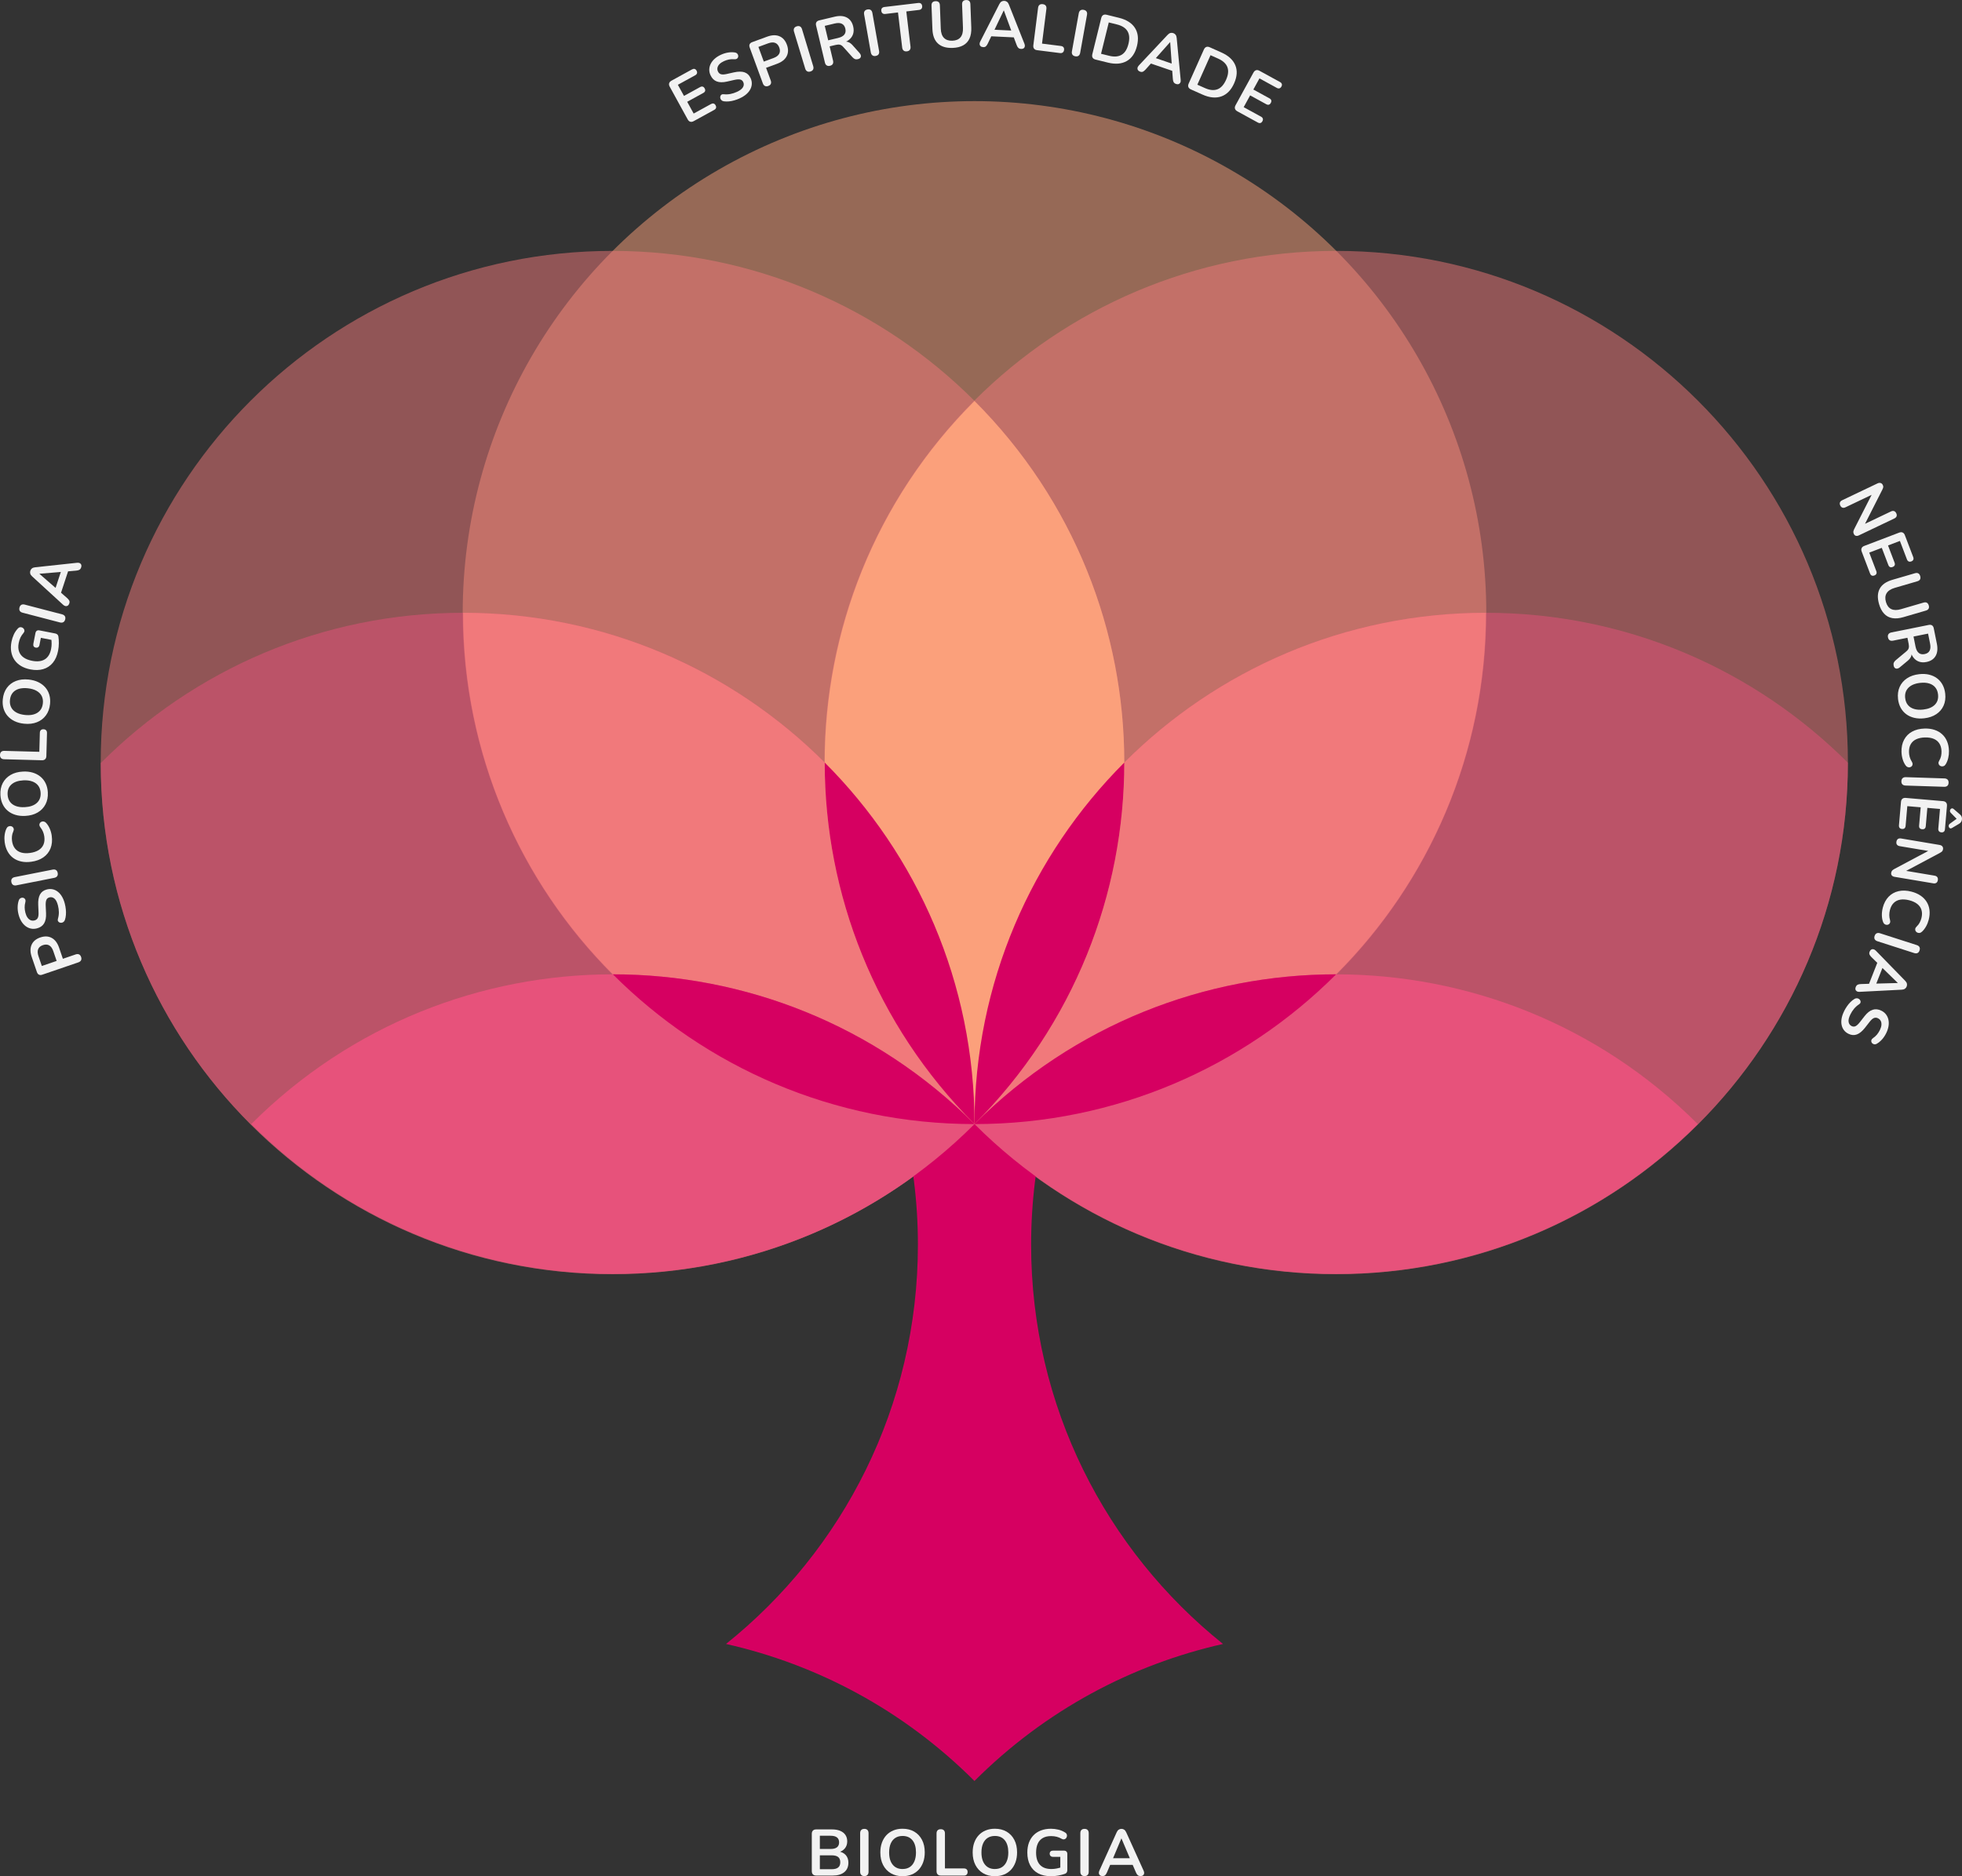 <?xml version="1.0" encoding="UTF-8"?>
<svg id="Layer_2" data-name="Layer 2" xmlns="http://www.w3.org/2000/svg" viewBox="0 0 1921.09 1837.54">
  <rect x="0" y="0" width="1921.09" height="1837.54" fill="#333333" stroke="none"/>
  <defs>
    <style>
      .cls-1 {
        fill: #d60061;
      }

      .cls-2, .cls-3 {
        fill: #fba07b;
      }

      .cls-2, .cls-4, .cls-5 {
        opacity: .5;
      }

      .cls-4, .cls-6 {
        fill: #f1797b;
      }

      .cls-7 {
        fill: #f2f2f2;
      }

      .cls-8, .cls-5 {
        fill: #e7527b;
      }
    </style>
  </defs>
  <g id="Elementos">
    <g>
      <g>
        <circle class="cls-2" cx="954.18" cy="600.15" r="501.11"/>
        <path class="cls-4" d="M1100.84,746.68v.14c0,138.15-55.91,263.25-146.32,353.89-.18.18-.36.35-.53.53-.06.06-.12.12-.18.18-90.65,90.52-215.83,146.51-354.08,146.51-276.56,0-500.81-224.04-501.12-500.54v-.56c0-276.75,224.36-501.1,501.12-501.1,138.34,0,263.58,56.06,354.26,146.69,90.69,90.67,146.8,215.91,146.84,354.27Z"/>
        <path class="cls-4" d="M1809.37,746.82v.2c-.12,276.66-224.43,500.9-501.12,500.9-138.07,0-263.11-55.84-353.73-146.17-.18-.17-.35-.33-.53-.51-.05-.06-.12-.13-.18-.18-90.61-90.67-146.66-215.91-146.66-354.23v-.49c.13-138.22,56.23-263.34,146.84-353.93,90.68-90.63,215.92-146.69,354.26-146.69,276.75,0,501.12,224.35,501.12,501.1Z"/>
        <path class="cls-5" d="M954.52,1100.71v1.04c0,6.12-.12,12.21-.35,18.28-.24-6.17-.36-12.38-.36-18.61-90.65,90.52-215.83,146.51-354.08,146.51-276.56,0-500.81-224.04-501.12-500.54,90.73-90.95,216.19-147.23,354.8-147.23s263.11,55.84,353.73,146.17c86.91,86.61,142.19,204.94,147.02,336.16.22,6.04.33,12.11.35,18.21Z"/>
        <path class="cls-5" d="M1809.37,747.02c-.12,276.66-224.43,500.9-501.12,500.9-138.07,0-263.11-55.84-353.73-146.17,0,6.12-.12,12.21-.35,18.28-.24-6.17-.36-12.38-.36-18.61v-.36c0-6.22.12-12.4.36-18.56,4.81-131.04,59.95-249.23,146.66-335.82,90.65-90.54,215.84-146.52,354.09-146.52s263.75,56.13,354.44,146.87Z"/>
        <g>
          <path class="cls-1" d="M1197.52,1610.07c-89.21,20.07-173.9,64.73-243.38,134.21-69.47-69.47-154.17-114.13-243.26-134.21,114.58-91.8,187.89-232.77,187.89-391,0-42.52-5.3-83.68-15.34-123.15,23.12,3.27,46.69,4.96,70.71,4.96s47.7-1.69,70.82-4.96c-10.04,39.47-15.34,80.64-15.34,123.15,0,158.11,73.31,299.2,187.89,391Z"/>
          <g>
            <g>
              <path class="cls-6" d="M954.18,1100.91c276.56,0,500.75-224.19,500.75-500.75-276.56,0-500.75,224.2-500.75,500.75Z"/>
              <path class="cls-6" d="M954.18,1100.91c0-276.56-224.2-500.75-500.75-500.75,0,276.56,224.2,500.75,500.75,500.75Z"/>
            </g>
            <g>
              <path class="cls-8" d="M954.18,1100.91c195.56,195.56,512.62,195.56,708.17,0-195.56-195.56-512.62-195.56-708.17,0Z"/>
              <path class="cls-8" d="M954.18,1100.91c-195.56-195.56-512.62-195.56-708.17,0,195.56,195.56,512.62,195.56,708.17,0Z"/>
            </g>
            <path class="cls-3" d="M954.18,1100.91c195.56-195.56,195.56-512.62,0-708.17-195.56,195.56-195.56,512.62,0,708.17Z"/>
          </g>
          <g>
            <path class="cls-1" d="M954.18,1100.91c97.78-97.78,146.67-225.93,146.67-354.09-90.62,90.62-146.67,215.81-146.67,354.09Z"/>
            <path class="cls-1" d="M954.18,1100.91c0-138.28-56.05-263.47-146.67-354.09,0,128.15,48.89,256.31,146.67,354.09Z"/>
            <path class="cls-1" d="M954.18,1100.91c138.28,0,263.47-56.05,354.09-146.67-128.16,0-256.31,48.89-354.09,146.67Z"/>
            <path class="cls-1" d="M954.18,1100.91c-97.78-97.78-225.93-146.67-354.09-146.67,90.62,90.62,215.81,146.67,354.09,146.67Z"/>
          </g>
        </g>
      </g>
      <g>
        <g>
          <path class="cls-7" d="M679.25,118.64c-1.24.68-2.36.87-3.38.57-1.02-.3-1.86-1.06-2.54-2.3l-17.56-31.99c-.68-1.24-.87-2.36-.57-3.38.3-1.01,1.06-1.86,2.3-2.54l20.07-11.02c.94-.51,1.79-.67,2.57-.46.77.21,1.41.76,1.9,1.66.51.94.66,1.8.43,2.58s-.81,1.43-1.75,1.95l-16.98,9.32,5.99,10.91,15.74-8.64c.97-.53,1.84-.69,2.59-.47.75.22,1.39.8,1.9,1.74.51.94.66,1.78.44,2.54-.22.75-.82,1.4-1.79,1.93l-15.74,8.64,6.33,11.52,16.98-9.32c.94-.51,1.79-.67,2.57-.46.77.21,1.42.78,1.93,1.72.51.94.65,1.79.41,2.55-.24.77-.83,1.41-1.76,1.92l-20.07,11.02Z"/>
          <path class="cls-7" d="M724.39,96.29c-1.71.78-3.48,1.44-5.31,1.97-1.83.53-3.62.88-5.37,1.05-1.76.17-3.42.14-4.98-.09-.91-.15-1.66-.49-2.23-1.02-.57-.54-.96-1.15-1.16-1.83-.2-.69-.2-1.37-.02-2.04.19-.67.56-1.21,1.13-1.61.57-.4,1.33-.54,2.28-.41,2.17.23,4.32.14,6.44-.26,2.12-.41,4.23-1.09,6.33-2.05,3.07-1.4,5.07-2.94,6-4.61.93-1.67,1.02-3.32.27-4.95-.62-1.36-1.61-2.2-2.95-2.53-1.35-.32-3.34-.19-5.98.41l-7.03,1.59c-4.05.91-7.4.86-10.05-.16-2.65-1.02-4.67-3.05-6.06-6.08-.87-1.9-1.28-3.81-1.21-5.72.07-1.91.55-3.75,1.45-5.53.9-1.78,2.2-3.41,3.89-4.92,1.69-1.5,3.72-2.79,6.09-3.88,2.33-1.07,4.68-1.79,7.05-2.17,2.37-.38,4.64-.38,6.83-.02.82.14,1.48.48,1.97,1,.5.52.83,1.11.99,1.77.16.66.12,1.3-.11,1.92-.23.63-.65,1.12-1.26,1.49-.61.37-1.42.51-2.45.42-1.81-.16-3.54-.07-5.17.25-1.64.33-3.31.88-5.02,1.66-1.79.82-3.21,1.77-4.26,2.87-1.05,1.09-1.71,2.25-1.97,3.48-.26,1.23-.11,2.46.46,3.7.64,1.4,1.62,2.3,2.93,2.71,1.32.41,3.21.33,5.68-.23l6.97-1.57c4.22-.94,7.68-.97,10.36-.09,2.69.89,4.7,2.79,6.03,5.7.85,1.87,1.25,3.73,1.18,5.59-.06,1.86-.56,3.66-1.48,5.4-.92,1.74-2.24,3.35-3.96,4.84s-3.82,2.8-6.31,3.94Z"/>
          <path class="cls-7" d="M752.25,84.2c-1.25.46-2.33.45-3.25,0s-1.61-1.31-2.06-2.56l-12.86-35.04c-.47-1.28-.49-2.38-.05-3.3.44-.91,1.28-1.6,2.53-2.05l14.51-5.32c4.66-1.71,8.68-1.86,12.06-.46,3.38,1.4,5.84,4.19,7.37,8.36,1.53,4.17,1.46,7.9-.2,11.17-1.67,3.28-4.83,5.77-9.48,7.48l-10.72,3.93,4.55,12.4c.46,1.25.49,2.34.11,3.27-.38.94-1.22,1.64-2.5,2.11ZM747.87,60.33l9.51-3.49c2.73-1,4.57-2.37,5.53-4.11.96-1.74,1-3.79.13-6.16-.87-2.37-2.23-3.9-4.07-4.59-1.85-.69-4.13-.53-6.86.47l-9.51,3.49,5.28,14.39Z"/>
          <path class="cls-7" d="M793.55,70.02c-1.27.38-2.35.32-3.24-.19s-1.53-1.4-1.91-2.67l-10.94-36.15c-.4-1.31-.36-2.41.1-3.31s1.33-1.54,2.6-1.93c1.27-.38,2.35-.33,3.23.16.89.49,1.53,1.39,1.92,2.7l10.94,36.15c.38,1.27.36,2.36-.08,3.27-.44.91-1.31,1.57-2.62,1.97Z"/>
          <path class="cls-7" d="M812.68,64.45c-1.29.31-2.36.18-3.22-.38-.86-.56-1.44-1.49-1.75-2.78l-8.65-36.31c-.32-1.33-.2-2.42.34-3.28.54-.86,1.46-1.44,2.75-1.74l15.03-3.58c4.82-1.15,8.82-.88,11.99.8,3.17,1.68,5.25,4.6,6.24,8.76.64,2.7.61,5.17-.11,7.41s-2.08,4.14-4.08,5.72c-2,1.58-4.6,2.74-7.8,3.51l.34-1.07,2.06-.49c1.7-.41,3.29-.34,4.76.18,1.47.53,2.89,1.57,4.27,3.13l6.75,7.56c.71.75,1.14,1.55,1.3,2.39.16.84,0,1.59-.45,2.25-.46.66-1.25,1.12-2.37,1.39-1.12.27-2.1.25-2.92-.06-.82-.31-1.62-.9-2.4-1.77l-9.07-10.1c-1.09-1.23-2.2-1.97-3.33-2.21-1.13-.23-2.49-.16-4.07.21l-5.93,1.41,3.33,13.97c.31,1.29.21,2.38-.28,3.26-.49.89-1.4,1.49-2.73,1.8ZM810.94,39.48l9.73-2.32c2.87-.68,4.9-1.79,6.09-3.33,1.19-1.54,1.51-3.49.94-5.86-.55-2.33-1.71-3.91-3.47-4.74-1.76-.83-4.07-.91-6.94-.22l-9.73,2.32,3.38,14.16Z"/>
          <path class="cls-7" d="M857.43,54.79c-1.31.23-2.37.04-3.2-.58-.82-.61-1.35-1.57-1.58-2.88l-6.55-37.2c-.24-1.35-.07-2.44.5-3.28s1.51-1.37,2.81-1.6c1.3-.23,2.37-.05,3.19.54s1.35,1.56,1.59,2.91l6.55,37.2c.23,1.31.07,2.39-.47,3.24-.54.86-1.49,1.4-2.84,1.64Z"/>
          <path class="cls-7" d="M887.95,50.29c-1.32.16-2.37-.1-3.16-.75-.79-.66-1.26-1.65-1.42-2.96l-4.1-34.39-12.42,1.48c-1.1.13-2-.07-2.69-.61-.69-.54-1.1-1.34-1.22-2.41-.13-1.1.08-1.98.62-2.63.55-.65,1.37-1.03,2.48-1.17l32.99-3.93c1.1-.13,2,.05,2.68.55.68.5,1.09,1.3,1.22,2.4.13,1.06-.08,1.94-.62,2.63-.54.69-1.37,1.1-2.47,1.23l-12.42,1.48,4.1,34.39c.16,1.32-.06,2.39-.65,3.21-.59.82-1.57,1.32-2.92,1.48Z"/>
          <path class="cls-7" d="M932.79,46.91c-3.12.12-5.88-.18-8.28-.9-2.4-.72-4.45-1.85-6.13-3.39-1.69-1.54-2.98-3.49-3.88-5.85-.9-2.36-1.41-5.12-1.53-8.28l-.88-23.01c-.05-1.41.26-2.47.94-3.18s1.68-1.09,3-1.14c1.32-.05,2.35.25,3.08.91.73.66,1.12,1.69,1.18,3.1l.87,22.94c.15,4.06,1.2,7.07,3.14,9.03,1.94,1.96,4.68,2.87,8.22,2.74,3.55-.14,6.2-1.25,7.96-3.35,1.76-2.1,2.56-5.18,2.41-9.24l-.87-22.94c-.05-1.41.26-2.47.94-3.18.68-.71,1.68-1.09,3-1.14,1.28-.05,2.29.26,3.02.91.73.66,1.12,1.69,1.18,3.1l.88,23c.16,4.19-.42,7.74-1.74,10.66-1.32,2.92-3.37,5.14-6.13,6.68-2.76,1.54-6.22,2.39-10.36,2.55Z"/>
          <path class="cls-7" d="M962.65,46.13c-1.03-.05-1.84-.32-2.43-.82-.6-.5-.94-1.15-1.03-1.94-.09-.8.1-1.67.58-2.64l18.7-36.66c.61-1.21,1.33-2.07,2.14-2.56.82-.5,1.74-.72,2.76-.67.98.05,1.85.36,2.62.93.76.57,1.39,1.49,1.89,2.75l15.18,38.28c.42,1.01.55,1.91.38,2.72-.17.81-.56,1.42-1.18,1.84-.62.42-1.42.61-2.4.56-1.2-.06-2.11-.39-2.74-1-.64-.61-1.18-1.52-1.63-2.74l-3.7-9.87,3.35,2.41-27.03-1.29,3.57-2.08-4.56,9.48c-.61,1.21-1.23,2.08-1.86,2.61-.63.53-1.49.76-2.6.71ZM982.8,10.24l-9.99,20.9-1.57-2.13,21.39,1.02-1.7,1.97-8.01-21.76h-.13Z"/>
          <path class="cls-7" d="M1015.39,49.13c-1.32-.17-2.29-.67-2.91-1.5-.63-.83-.86-1.91-.69-3.22l4.63-36.71c.17-1.36.65-2.34,1.44-2.95.79-.61,1.84-.83,3.16-.67,1.31.17,2.28.64,2.89,1.43.61.79.83,1.86.66,3.22l-4.28,33.98,18.45,2.33c1.15.14,1.99.55,2.53,1.22.54.67.74,1.56.6,2.66s-.56,1.92-1.25,2.46c-.69.54-1.61.73-2.76.59l-22.46-2.83Z"/>
          <path class="cls-7" d="M1052.86,55.14c-1.3-.23-2.24-.78-2.8-1.64-.56-.86-.73-1.94-.49-3.25l6.69-37.18c.24-1.35.77-2.31,1.6-2.9s1.89-.77,3.19-.53c1.3.24,2.24.77,2.81,1.61.57.84.73,1.93.48,3.28l-6.68,37.18c-.23,1.31-.76,2.26-1.56,2.88-.81.61-1.88.8-3.23.56Z"/>
          <path class="cls-7" d="M1072.73,58.35c-1.37-.34-2.33-.96-2.88-1.86-.55-.9-.65-2.04-.31-3.41l8.74-35.43c.34-1.37.96-2.33,1.86-2.88.9-.55,2.04-.65,3.41-.31l12.08,2.98c7.35,1.81,12.56,5.1,15.63,9.87,3.07,4.77,3.74,10.68,2,17.73-.87,3.53-2.15,6.53-3.84,8.99-1.69,2.47-3.75,4.39-6.18,5.77-2.43,1.38-5.19,2.21-8.27,2.48-3.08.27-6.47-.05-10.17-.96l-12.08-2.98ZM1078.09,52.67l7.85,1.94c2.57.64,4.88.86,6.93.69,2.05-.18,3.86-.74,5.44-1.7,1.58-.95,2.92-2.32,4.02-4.1,1.1-1.78,1.97-3.95,2.6-6.52,1.27-5.15.95-9.3-.96-12.46-1.91-3.16-5.39-5.36-10.46-6.61l-7.85-1.94-7.57,30.7Z"/>
          <path class="cls-7" d="M1116.32,70.16c-.97-.33-1.67-.82-2.11-1.47-.43-.65-.58-1.36-.45-2.15s.56-1.58,1.29-2.37l28.18-30c.93-.99,1.85-1.61,2.77-1.86.92-.25,1.87-.21,2.84.13.93.32,1.68.86,2.26,1.62.57.76.92,1.82,1.05,3.17l3.91,41c.13,1.08,0,1.99-.39,2.71-.38.73-.93,1.2-1.64,1.44-.71.23-1.53.19-2.46-.13-1.13-.39-1.92-.96-2.36-1.72-.44-.76-.71-1.79-.81-3.09l-.8-10.51,2.55,3.25-25.6-8.77,4-1-7.02,7.83c-.93.99-1.77,1.66-2.51,1.99-.75.33-1.65.32-2.7-.04ZM1145.67,41.3l-15.42,17.29-.91-2.48,20.26,6.94-2.18,1.42-1.63-23.13-.12-.04Z"/>
          <path class="cls-7" d="M1166.1,87.58c-1.29-.57-2.12-1.36-2.5-2.34-.38-.99-.28-2.13.3-3.42l14.88-33.32c.58-1.29,1.36-2.12,2.35-2.5.99-.38,2.13-.28,3.41.3l11.36,5.07c6.91,3.08,11.45,7.24,13.64,12.48,2.18,5.24,1.79,11.17-1.17,17.81-1.48,3.32-3.27,6.04-5.37,8.17-2.1,2.13-4.47,3.66-7.11,4.59-2.64.93-5.5,1.26-8.58.98-3.08-.28-6.36-1.19-9.84-2.74l-11.36-5.07ZM1172.38,82.95l7.38,3.29c2.42,1.08,4.65,1.71,6.7,1.9,2.05.19,3.93-.05,5.65-.71,1.72-.66,3.28-1.76,4.68-3.32,1.4-1.55,2.63-3.54,3.72-5.96,2.16-4.84,2.58-8.98,1.27-12.43-1.32-3.44-4.36-6.23-9.12-8.36l-7.38-3.29-12.89,28.87Z"/>
          <path class="cls-7" d="M1211.52,108.99c-1.24-.68-2-1.53-2.3-2.54-.3-1.02-.11-2.14.57-3.38l17.54-32c.68-1.24,1.52-2,2.54-2.3,1.02-.3,2.14-.11,3.38.57l20.08,11c.94.51,1.52,1.15,1.76,1.92.24.77.11,1.6-.38,2.5-.51.94-1.16,1.52-1.95,1.75s-1.64.09-2.58-.43l-16.98-9.31-5.98,10.91,15.75,8.63c.98.53,1.57,1.18,1.79,1.93.22.76.07,1.6-.44,2.54-.51.94-1.15,1.52-1.9,1.74-.76.22-1.62.06-2.59-.47l-15.75-8.63-6.32,11.53,16.98,9.31c.94.51,1.52,1.15,1.76,1.92.24.76.1,1.62-.41,2.55-.51.94-1.16,1.51-1.93,1.72-.77.21-1.63.06-2.57-.46l-20.08-11Z"/>
        </g>
        <g>
          <path class="cls-7" d="M79.42,937.26c.43,1.26.4,2.34-.08,3.25s-1.35,1.58-2.6,2.01l-35.32,12.07c-1.29.44-2.39.43-3.3-.03s-1.57-1.32-2-2.57l-5-14.62c-1.6-4.69-1.67-8.72-.19-12.07,1.48-3.35,4.32-5.75,8.52-7.18,4.21-1.44,7.93-1.29,11.17.45,3.24,1.74,5.66,4.96,7.26,9.65l3.69,10.8,12.5-4.27c1.25-.43,2.35-.44,3.28-.04.93.41,1.62,1.26,2.06,2.55ZM55.46,941.12l-3.28-9.59c-.94-2.75-2.27-4.62-3.99-5.62-1.72-.99-3.77-1.08-6.16-.27-2.39.82-3.94,2.14-4.67,3.97-.73,1.83-.62,4.12.32,6.87l3.28,9.59,14.5-4.96Z"/>
          <path class="cls-7" d="M63.45,885c.47,1.82.8,3.68,1,5.57.2,1.89.23,3.72.08,5.47-.14,1.76-.46,3.39-.96,4.88-.3.87-.77,1.55-1.4,2.02-.63.47-1.3.74-2.01.82s-1.38-.04-2.01-.34c-.63-.3-1.09-.77-1.39-1.4-.29-.63-.29-1.4,0-2.32.61-2.1.9-4.23.87-6.38-.03-2.16-.33-4.35-.9-6.59-.84-3.27-2-5.51-3.48-6.72-1.48-1.21-3.09-1.59-4.83-1.14-1.45.37-2.45,1.19-3.01,2.46-.56,1.27-.77,3.26-.65,5.96l.33,7.2c.18,4.15-.46,7.44-1.93,9.87-1.47,2.43-3.82,4.06-7.05,4.89-2.03.52-3.98.58-5.85.18-1.87-.4-3.6-1.2-5.19-2.4-1.59-1.2-2.97-2.77-4.15-4.69-1.18-1.93-2.09-4.15-2.75-6.68-.64-2.48-.94-4.92-.89-7.32.05-2.4.44-4.64,1.18-6.73.29-.78.73-1.37,1.33-1.77.6-.4,1.24-.62,1.92-.66.67-.04,1.3.11,1.87.45.57.34.99.84,1.25,1.5.26.66.25,1.49-.02,2.49-.47,1.76-.7,3.47-.66,5.14.03,1.67.28,3.41.75,5.24.49,1.91,1.18,3.47,2.07,4.7.89,1.23,1.92,2.08,3.07,2.55,1.16.47,2.4.54,3.73.2,1.49-.38,2.55-1.19,3.19-2.41.64-1.22.89-3.1.77-5.63l-.31-7.14c-.19-4.32.39-7.73,1.74-10.22,1.35-2.49,3.57-4.13,6.68-4.93,1.99-.51,3.89-.57,5.71-.18,1.82.39,3.51,1.19,5.06,2.41,1.55,1.21,2.91,2.79,4.07,4.75,1.16,1.95,2.09,4.25,2.77,6.9Z"/>
          <path class="cls-7" d="M56.48,854.9c.26,1.3.09,2.37-.51,3.21-.6.84-1.55,1.38-2.85,1.64l-37.05,7.33c-1.34.27-2.44.12-3.29-.43-.85-.55-1.4-1.48-1.66-2.78-.26-1.3-.1-2.37.48-3.2.58-.83,1.53-1.38,2.88-1.65l37.05-7.33c1.3-.26,2.38-.12,3.25.4s1.43,1.46,1.7,2.8Z"/>
          <path class="cls-7" d="M50.65,818.54c.64,4.66.24,8.78-1.19,12.36-1.43,3.58-3.75,6.5-6.96,8.75-3.21,2.25-7.16,3.7-11.87,4.34-3.52.48-6.75.41-9.71-.22-2.96-.63-5.57-1.76-7.84-3.39-2.27-1.63-4.14-3.76-5.6-6.39-1.46-2.63-2.43-5.68-2.9-9.15-.32-2.33-.34-4.66-.05-6.98.29-2.33.86-4.41,1.73-6.26.43-.96,1.02-1.65,1.76-2.05.74-.4,1.5-.57,2.26-.5.76.07,1.44.33,2.02.79.58.46.96,1.08,1.13,1.85.17.78.02,1.67-.44,2.68-.67,1.43-1.09,2.93-1.26,4.51-.17,1.58-.15,3.15.06,4.72.41,3.01,1.37,5.47,2.89,7.37,1.51,1.91,3.51,3.23,5.98,3.97,2.47.74,5.41.88,8.8.41,3.35-.46,6.13-1.38,8.36-2.76,2.23-1.38,3.81-3.2,4.76-5.44.95-2.24,1.21-4.87.8-7.88-.22-1.61-.64-3.17-1.26-4.68-.62-1.51-1.44-2.91-2.48-4.19-.68-.86-1.04-1.66-1.07-2.41-.04-.75.14-1.41.54-1.98.4-.57.93-.99,1.61-1.26s1.4-.32,2.18-.17c.78.15,1.49.57,2.15,1.26,1.46,1.53,2.68,3.42,3.66,5.68s1.63,4.6,1.96,7.01Z"/>
          <path class="cls-7" d="M46.83,776.17c.23,4.36-.53,8.22-2.28,11.58s-4.32,6.04-7.7,8.01c-3.39,1.98-7.43,3.09-12.12,3.33-3.54.19-6.76-.16-9.65-1.04-2.89-.88-5.4-2.21-7.53-4-2.13-1.79-3.81-4-5.03-6.61s-1.93-5.56-2.1-8.85c-.23-4.4.52-8.27,2.25-11.61,1.73-3.34,4.28-6,7.64-7.98s7.4-3.08,12.09-3.33c3.54-.19,6.77.16,9.69,1.03,2.91.88,5.45,2.21,7.59,4,2.15,1.79,3.84,4,5.07,6.61s1.93,5.56,2.1,8.85ZM39.79,776.54c-.15-2.77-.91-5.1-2.29-6.98-1.38-1.88-3.32-3.27-5.81-4.19-2.49-.92-5.42-1.29-8.79-1.11-5.12.27-9.03,1.62-11.73,4.05-2.7,2.43-3.94,5.74-3.72,9.92.14,2.73.9,5.05,2.26,6.95,1.36,1.9,3.28,3.31,5.74,4.23,2.47.92,5.41,1.29,8.82,1.11,5.08-.27,8.99-1.63,11.73-4.08,2.74-2.45,4-5.75,3.79-9.89Z"/>
          <path class="cls-7" d="M45.39,740.53c-.04,1.33-.44,2.34-1.2,3.05s-1.81,1.04-3.14,1.01l-36.99-.99c-1.37-.04-2.39-.42-3.08-1.14-.69-.72-1.01-1.75-.98-3.07.04-1.32.42-2.33,1.14-3.02s1.77-1.01,3.14-.97l34.23.92.5-18.59c.03-1.15.35-2.03.97-2.64.62-.6,1.48-.89,2.59-.86,1.11.03,1.97.36,2.57,1,.6.64.89,1.53.86,2.69l-.61,22.63Z"/>
          <path class="cls-7" d="M48.99,689.54c-.45,4.34-1.79,8.03-4.04,11.09-2.25,3.06-5.2,5.3-8.85,6.73-3.65,1.43-7.81,1.91-12.49,1.43-3.53-.36-6.66-1.2-9.38-2.51-2.72-1.31-5-3.02-6.82-5.12-1.83-2.1-3.14-4.53-3.96-7.3s-1.05-5.79-.71-9.07c.45-4.38,1.79-8.09,4.01-11.13,2.23-3.04,5.15-5.27,8.78-6.7,3.63-1.43,7.78-1.91,12.46-1.43,3.53.36,6.67,1.2,9.41,2.51,2.74,1.31,5.04,3.02,6.89,5.12,1.85,2.1,3.18,4.54,3.99,7.31s1.05,5.79.71,9.07ZM41.98,688.82c.28-2.76-.11-5.18-1.19-7.25-1.08-2.07-2.77-3.74-5.09-5.04-2.32-1.29-5.16-2.11-8.52-2.45-5.1-.52-9.18.21-12.22,2.19-3.04,1.99-4.77,5.07-5.2,9.23-.28,2.72.11,5.13,1.16,7.21,1.05,2.09,2.73,3.77,5.02,5.06,2.3,1.29,5.15,2.11,8.55,2.46,5.06.52,9.13-.22,12.22-2.23,3.09-2,4.84-5.07,5.26-9.19Z"/>
          <path class="cls-7" d="M56.9,637.25c-.96,4.91-2.69,8.87-5.19,11.89-2.5,3.02-5.63,5.08-9.37,6.18s-7.94,1.2-12.6.29c-3.52-.69-6.59-1.82-9.2-3.39-2.61-1.58-4.72-3.53-6.34-5.87-1.61-2.34-2.68-5.02-3.2-8.04s-.44-6.31.26-9.88c.46-2.35,1.2-4.65,2.23-6.92,1.03-2.26,2.42-4.31,4.17-6.14.6-.62,1.26-.99,1.98-1.09.72-.1,1.4,0,2.06.3.66.3,1.2.74,1.61,1.29.41.56.62,1.2.61,1.92,0,.72-.33,1.45-.95,2.2-1.23,1.42-2.22,2.9-2.96,4.45-.74,1.56-1.3,3.34-1.7,5.35-.61,3.11-.5,5.85.32,8.23.82,2.38,2.3,4.34,4.44,5.86,2.14,1.53,4.91,2.62,8.31,3.29,5.16,1.01,9.33.53,12.49-1.42,3.17-1.95,5.23-5.36,6.18-10.23.33-1.68.49-3.41.49-5.2,0-1.78-.13-3.55-.4-5.31l3.28,2.27-13.41-2.61-1.35,6.92c-.2,1.05-.63,1.8-1.29,2.26-.66.46-1.45.6-2.37.42-.96-.19-1.64-.61-2.04-1.28-.39-.67-.49-1.52-.28-2.57l2.02-10.39c.2-1.05.65-1.8,1.32-2.26s1.54-.58,2.59-.38l15.3,2.98c.92.18,1.66.51,2.22.99.56.48.91,1.15,1.05,2,.31,1.98.45,4.2.43,6.68s-.26,4.87-.71,7.18Z"/>
          <path class="cls-7" d="M63.81,606.71c-.33,1.28-.95,2.17-1.85,2.66s-1.99.57-3.28.24l-36.55-9.53c-1.32-.34-2.25-.95-2.77-1.82-.52-.87-.62-1.94-.29-3.22.33-1.28.94-2.17,1.82-2.67.88-.5,1.98-.58,3.31-.23l36.55,9.53c1.28.33,2.2.93,2.75,1.78.55.85.65,1.94.31,3.26Z"/>
          <path class="cls-7" d="M67.83,591.03c-.32.97-.8,1.68-1.44,2.12-.64.44-1.36.6-2.15.47-.79-.13-1.59-.54-2.39-1.26l-30.34-27.81c-1-.91-1.64-1.83-1.9-2.75-.26-.92-.23-1.86.09-2.84.31-.93.84-1.69,1.59-2.28.76-.58,1.81-.95,3.16-1.09l40.95-4.41c1.08-.14,1.99-.02,2.72.36.73.38,1.22.92,1.46,1.63s.21,1.53-.1,2.46c-.37,1.14-.94,1.93-1.69,2.38-.76.45-1.78.73-3.08.84l-10.5.93,3.22-2.59-8.46,25.7-1.05-3.99,7.91,6.93c1,.92,1.68,1.74,2.02,2.49s.34,1.64-.01,2.7ZM38.62,562.03l17.48,15.21-2.47.94,6.7-20.34,1.45,2.16-23.11,1.91-.04.12Z"/>
        </g>
        <g>
          <path class="cls-7" d="M1801.89,495.09c-.53-1.12-.63-2.13-.3-3.02.33-.89,1.08-1.62,2.24-2.17l34.44-16.42c1.2-.57,2.26-.71,3.18-.41.92.29,1.61.92,2.07,1.89.42.89.58,1.63.46,2.23-.12.6-.41,1.39-.89,2.38l-18.2,35.89-.72-1.51,27.38-13.05c1.12-.53,2.13-.65,3.03-.34.9.3,1.62,1.01,2.15,2.13.53,1.12.63,2.12.29,2.99-.34.87-1.07,1.58-2.19,2.11l-34.73,16.56c-1.08.52-2.06.65-2.93.4-.87-.25-1.53-.83-1.97-1.76-.42-.89-.59-1.67-.49-2.36s.39-1.52.86-2.51l18.23-35.83.69,1.45-27.38,13.05c-1.16.55-2.18.69-3.08.4-.89-.28-1.61-.99-2.14-2.11Z"/>
          <path class="cls-7" d="M1822.9,540.28c-.5-1.32-.54-2.46-.1-3.43.43-.97,1.31-1.7,2.63-2.2l34.1-12.99c1.32-.5,2.46-.54,3.43-.11.96.43,1.7,1.31,2.2,2.63l8.15,21.39c.38,1,.41,1.87.1,2.6-.31.74-.95,1.29-1.91,1.65-1,.38-1.87.4-2.62.07-.75-.33-1.31-1-1.69-2l-6.9-18.1-11.63,4.43,6.39,16.78c.4,1.04.43,1.92.11,2.63-.32.72-.98,1.27-1.98,1.65-1,.38-1.86.41-2.57.09-.72-.32-1.27-1-1.67-2.04l-6.39-16.78-12.28,4.68,6.9,18.1c.38,1,.41,1.87.1,2.6-.31.74-.97,1.3-1.97,1.68-1,.38-1.86.4-2.59.06-.73-.34-1.28-1.01-1.66-2.01l-8.15-21.39Z"/>
          <path class="cls-7" d="M1839.86,591.58c-.87-3-1.25-5.75-1.14-8.25.12-2.51.72-4.76,1.8-6.77,1.08-2.01,2.66-3.74,4.73-5.19,2.07-1.45,4.62-2.62,7.66-3.5l22.1-6.45c1.35-.39,2.46-.35,3.31.14.85.49,1.47,1.36,1.84,2.64.37,1.27.33,2.34-.13,3.21-.46.87-1.37,1.5-2.72,1.9l-22.04,6.43c-3.9,1.14-6.56,2.88-7.99,5.24-1.43,2.35-1.65,5.23-.65,8.64.99,3.41,2.72,5.71,5.19,6.9,2.46,1.2,5.65,1.23,9.54.09l22.04-6.43c1.35-.39,2.46-.35,3.31.14.85.49,1.47,1.36,1.84,2.64.36,1.23.31,2.28-.15,3.15-.46.87-1.37,1.5-2.72,1.9l-22.1,6.45c-4.02,1.17-7.61,1.47-10.76.9-3.15-.57-5.81-2.01-7.97-4.32-2.17-2.31-3.83-5.45-4.99-9.43Z"/>
          <path class="cls-7" d="M1848.6,624.27c-.26-1.3-.09-2.37.5-3.21s1.54-1.39,2.84-1.65l36.59-7.36c1.34-.27,2.43-.12,3.26.45s1.38,1.51,1.64,2.81l3.05,15.15c.98,4.86.57,8.85-1.22,11.96-1.8,3.11-4.79,5.08-8.98,5.93-2.73.55-5.19.42-7.4-.37-2.21-.8-4.07-2.22-5.57-4.28-1.5-2.05-2.58-4.69-3.23-7.92l1.06.38.42,2.08c.35,1.72.23,3.3-.35,4.75-.58,1.45-1.68,2.83-3.28,4.16l-7.79,6.47c-.78.68-1.59,1.08-2.44,1.21-.85.13-1.59-.05-2.23-.53-.64-.48-1.08-1.29-1.3-2.42-.23-1.13-.17-2.1.17-2.91.34-.81.96-1.59,1.85-2.34l10.42-8.7c1.27-1.04,2.05-2.12,2.32-3.25.27-1.12.25-2.48-.07-4.08l-1.2-5.97-14.08,2.83c-1.3.26-2.38.13-3.25-.39-.87-.52-1.44-1.46-1.71-2.8ZM1873.61,623.42l1.97,9.81c.58,2.89,1.62,4.96,3.11,6.21,1.49,1.25,3.44,1.63,5.82,1.15,2.35-.47,3.97-1.57,4.86-3.3.89-1.73,1.05-4.04.47-6.93l-1.97-9.81-14.27,2.87Z"/>
          <path class="cls-7" d="M1858.45,684.47c-.49-4.33.05-8.23,1.59-11.7,1.55-3.46,3.95-6.28,7.22-8.45,3.26-2.17,7.23-3.52,11.9-4.04,3.53-.4,6.76-.24,9.7.46,2.94.7,5.52,1.89,7.75,3.55,2.23,1.66,4.03,3.76,5.42,6.3,1.38,2.53,2.25,5.44,2.62,8.71.49,4.38-.03,8.28-1.56,11.73-1.53,3.44-3.91,6.25-7.16,8.42-3.24,2.17-7.2,3.52-11.87,4.04-3.53.4-6.77.24-9.73-.46-2.96-.7-5.57-1.88-7.82-3.54-2.25-1.66-4.07-3.76-5.45-6.29-1.38-2.53-2.26-5.44-2.62-8.71ZM1865.46,683.68c.31,2.76,1.21,5.04,2.7,6.83,1.49,1.79,3.51,3.07,6.04,3.84,2.54.77,5.49.97,8.84.59,5.1-.57,8.92-2.15,11.47-4.74,2.55-2.59,3.59-5.96,3.12-10.13-.3-2.72-1.19-4.99-2.67-6.8-1.47-1.81-3.47-3.11-5.98-3.88-2.52-.77-5.48-.97-8.87-.59-5.06.57-8.88,2.16-11.47,4.77-2.59,2.61-3.65,5.98-3.19,10.1Z"/>
          <path class="cls-7" d="M1861.84,736.62c-.12-4.7.73-8.75,2.55-12.16,1.82-3.4,4.44-6.05,7.88-7.93,3.44-1.88,7.53-2.89,12.27-3.01,3.55-.09,6.75.34,9.62,1.3,2.87.95,5.34,2.36,7.42,4.24,2.08,1.87,3.7,4.19,4.86,6.96s1.79,5.91,1.88,9.42c.06,2.35-.18,4.67-.72,6.95-.54,2.28-1.35,4.29-2.41,6.03-.53.91-1.19,1.53-1.97,1.85-.78.32-1.55.4-2.3.25-.75-.15-1.39-.49-1.92-1.01s-.83-1.18-.92-1.97c-.08-.79.16-1.66.74-2.62.82-1.35,1.4-2.79,1.75-4.34.35-1.55.5-3.11.46-4.69-.08-3.03-.76-5.58-2.05-7.65-1.29-2.06-3.13-3.6-5.51-4.61-2.38-1.01-5.28-1.47-8.69-1.38-3.38.09-6.25.69-8.61,1.82-2.37,1.13-4.14,2.76-5.33,4.88-1.19,2.12-1.74,4.7-1.66,7.74.04,1.62.28,3.22.73,4.79.45,1.57,1.11,3.05,2.01,4.44.58.93.85,1.76.8,2.51-.05.75-.3,1.39-.75,1.91-.46.52-1.04.88-1.74,1.07-.7.19-1.43.16-2.18-.07-.76-.24-1.42-.73-1.99-1.49-1.28-1.68-2.29-3.69-3.01-6.05-.72-2.35-1.12-4.75-1.18-7.19Z"/>
          <path class="cls-7" d="M1861.75,765.12c.04-1.33.45-2.33,1.22-3.01.77-.68,1.82-1,3.14-.96l37.75,1.22c1.37.05,2.4.43,3.11,1.16.7.73,1.03,1.75.99,3.08-.04,1.32-.44,2.33-1.19,3.01-.75.68-1.81,1-3.18.96l-37.75-1.22c-1.33-.04-2.35-.42-3.08-1.13-.72-.71-1.07-1.74-1.02-3.11Z"/>
          <path class="cls-7" d="M1861.32,785.44c.12-1.41.59-2.45,1.4-3.13.81-.68,1.92-.96,3.32-.84l36.35,3.15c1.41.12,2.45.59,3.13,1.4.68.81.96,1.92.84,3.32l-1.97,22.81c-.09,1.06-.44,1.86-1.04,2.39-.6.53-1.42.75-2.44.66-1.07-.09-1.86-.45-2.38-1.08-.53-.63-.74-1.47-.65-2.53l1.67-19.3-12.39-1.07-1.55,17.89c-.1,1.11-.45,1.91-1.05,2.42-.6.51-1.44.71-2.5.62-1.07-.09-1.85-.44-2.36-1.04-.51-.6-.71-1.46-.61-2.56l1.55-17.89-13.1-1.13-1.67,19.3c-.09,1.06-.44,1.86-1.04,2.39-.6.53-1.44.75-2.5.65-1.07-.09-1.85-.45-2.35-1.07-.5-.62-.71-1.47-.62-2.53l1.97-22.81ZM1910.03,796.02c-.51-.56-.76-1.16-.75-1.8.01-.64.2-1.19.56-1.66.36-.46.81-.75,1.36-.85.54-.1,1.1.08,1.66.56l6.05,5.22c.84.67,1.43,1.42,1.77,2.25.34.82.46,1.7.38,2.64-.08.98-.36,1.84-.83,2.57-.47.73-1.18,1.38-2.13,1.94l-6.85,4.04c-.64.42-1.21.53-1.73.33-.52-.2-.92-.55-1.19-1.07-.28-.52-.37-1.09-.27-1.73.1-.64.45-1.18,1.04-1.65l6.73-4.89-5.8-5.91Z"/>
          <path class="cls-7" d="M1856.88,824.32c.21-1.22.7-2.1,1.48-2.64s1.81-.7,3.07-.49l37.63,6.33c1.31.22,2.25.71,2.84,1.48.59.77.79,1.68.61,2.74-.16.97-.47,1.67-.9,2.09-.44.42-1.14.9-2.09,1.44l-35.5,18.94.28-1.64,29.91,5.03c1.22.21,2.12.69,2.68,1.46.56.77.74,1.76.54,2.98-.21,1.22-.7,2.09-1.48,2.61-.78.52-1.78.68-3,.47l-37.95-6.38c-1.18-.2-2.06-.65-2.63-1.35-.57-.7-.78-1.56-.61-2.57.16-.97.48-1.71.96-2.21.48-.51,1.19-1.03,2.15-1.56l35.49-18.88-.27,1.58-29.91-5.03c-1.26-.21-2.18-.69-2.75-1.44-.57-.75-.75-1.73-.54-2.95Z"/>
          <path class="cls-7" d="M1843.44,889.26c1.17-4.56,3.1-8.22,5.78-11,2.68-2.78,5.93-4.6,9.75-5.47,3.82-.87,8.03-.72,12.63.47,3.44.88,6.4,2.18,8.9,3.88,2.5,1.7,4.49,3.74,5.98,6.11,1.49,2.37,2.41,5.05,2.77,8.03.36,2.98.1,6.17-.77,9.57-.59,2.28-1.45,4.44-2.6,6.48-1.14,2.05-2.47,3.76-3.97,5.14-.76.73-1.56,1.14-2.4,1.24-.84.09-1.6-.04-2.28-.39-.68-.35-1.2-.85-1.57-1.5-.36-.65-.48-1.36-.34-2.14.14-.78.61-1.55,1.42-2.31,1.16-1.07,2.12-2.3,2.87-3.7.76-1.39,1.33-2.86,1.73-4.39.76-2.94.8-5.58.12-7.92-.68-2.34-2.02-4.32-4.03-5.94-2.01-1.62-4.67-2.86-7.98-3.71-3.27-.84-6.2-1.04-8.78-.6s-4.74,1.52-6.46,3.24c-1.72,1.72-2.96,4.05-3.72,6.99-.4,1.57-.61,3.18-.61,4.81,0,1.63.24,3.24.71,4.82.3,1.05.33,1.93.08,2.64-.25.71-.66,1.25-1.25,1.63-.58.38-1.24.56-1.96.55-.73-.01-1.42-.23-2.08-.67-.66-.44-1.16-1.09-1.51-1.98-.77-1.97-1.19-4.18-1.24-6.64-.05-2.46.23-4.87.84-7.23Z"/>
          <path class="cls-7" d="M1835.53,916.64c.41-1.26,1.07-2.11,2-2.56s2.02-.46,3.28-.05l35.96,11.57c1.3.42,2.19,1.07,2.67,1.97.48.89.51,1.97.1,3.23s-1.06,2.12-1.97,2.57c-.91.45-2.01.46-3.32.04l-35.96-11.57c-1.26-.41-2.14-1.05-2.65-1.93-.5-.88-.54-1.97-.13-3.27Z"/>
          <path class="cls-7" d="M1830.64,932.05c.38-.95.9-1.64,1.56-2.04.66-.4,1.39-.52,2.17-.35.78.17,1.55.63,2.31,1.39l28.73,29.48c.95.97,1.53,1.92,1.74,2.85.21.93.12,1.88-.25,2.83-.36.92-.93,1.64-1.72,2.18-.79.54-1.86.84-3.22.91l-41.13,2.1c-1.09.08-1.99-.09-2.69-.51-.71-.42-1.16-.99-1.36-1.71-.2-.72-.12-1.54.24-2.45.44-1.11,1.05-1.87,1.83-2.28.78-.41,1.82-.63,3.12-.67l10.54-.34-3.36,2.4,9.9-25.19.82,4.04-7.51-7.36c-.95-.97-1.58-1.84-1.87-2.6-.3-.76-.24-1.66.16-2.69ZM1858.17,962.64l-16.59-16.17,2.52-.8-7.83,19.94-1.32-2.24,23.18-.61.05-.12Z"/>
          <path class="cls-7" d="M1805.56,990.49c.83-1.69,1.78-3.32,2.86-4.88,1.08-1.57,2.24-2.97,3.49-4.21,1.25-1.24,2.55-2.27,3.91-3.08.8-.47,1.59-.67,2.38-.62.78.05,1.47.28,2.06.69.59.41,1.02.93,1.3,1.57.28.64.33,1.29.14,1.96s-.69,1.26-1.51,1.76c-1.83,1.2-3.43,2.63-4.81,4.28-1.38,1.65-2.58,3.52-3.6,5.59-1.49,3.03-2.06,5.49-1.72,7.37.34,1.88,1.32,3.22,2.93,4.01,1.34.66,2.64.69,3.89.08,1.25-.6,2.7-1.97,4.37-4.11l4.43-5.69c2.56-3.27,5.18-5.35,7.88-6.24,2.7-.89,5.54-.6,8.54.87,1.88.92,3.4,2.14,4.56,3.66,1.16,1.52,1.95,3.25,2.38,5.2.43,1.95.46,4.03.11,6.27-.36,2.23-1.11,4.52-2.26,6.86-1.13,2.3-2.49,4.35-4.08,6.14-1.59,1.79-3.35,3.24-5.27,4.34-.72.41-1.44.56-2.16.48-.72-.09-1.35-.34-1.88-.75-.54-.41-.92-.93-1.13-1.55-.22-.63-.21-1.28.03-1.95s.78-1.3,1.63-1.88c1.5-1.03,2.78-2.18,3.85-3.47,1.06-1.29,2.01-2.78,2.83-4.47.87-1.77,1.36-3.4,1.48-4.91.12-1.51-.1-2.83-.68-3.94-.57-1.11-1.47-1.97-2.7-2.57-1.38-.68-2.71-.76-3.99-.24-1.28.52-2.69,1.77-4.24,3.78l-4.4,5.63c-2.67,3.41-5.32,5.62-7.96,6.63s-5.4.82-8.28-.59c-1.84-.9-3.33-2.1-4.46-3.58-1.13-1.48-1.89-3.19-2.28-5.12-.39-1.93-.39-4.01,0-6.25.38-2.24,1.18-4.59,2.38-7.05Z"/>
        </g>
        <g>
          <path class="cls-7" d="M799.23,1836.9c-1.41,0-2.49-.37-3.24-1.12-.75-.75-1.12-1.83-1.12-3.24v-36.49c0-1.41.37-2.49,1.12-3.24.75-.75,1.83-1.12,3.24-1.12h15.39c3.16,0,5.86.47,8.08,1.41,2.22.94,3.92,2.29,5.1,4.04,1.18,1.75,1.76,3.85,1.76,6.29,0,2.74-.79,5.05-2.37,6.93-1.58,1.88-3.74,3.14-6.48,3.78v-.96c3.16.47,5.62,1.67,7.37,3.59,1.75,1.92,2.63,4.43,2.63,7.5,0,4.02-1.36,7.13-4.07,9.33-2.72,2.2-6.49,3.3-11.32,3.3h-16.1ZM802.76,1810.86h10.45c2.82,0,4.93-.54,6.32-1.64,1.39-1.09,2.08-2.7,2.08-4.84s-.7-3.75-2.08-4.84c-1.39-1.09-3.5-1.64-6.32-1.64h-10.45v12.95ZM802.76,1830.68h11.54c2.91,0,5.04-.57,6.41-1.7,1.37-1.13,2.05-2.83,2.05-5.1s-.68-4.02-2.05-5.13c-1.37-1.11-3.51-1.67-6.41-1.67h-11.54v13.6Z"/>
          <path class="cls-7" d="M846.32,1837.41c-1.33,0-2.34-.38-3.05-1.12-.71-.75-1.06-1.78-1.06-3.11v-37.77c0-1.37.35-2.41,1.06-3.14.71-.73,1.72-1.09,3.05-1.09s2.34.36,3.05,1.09c.71.73,1.06,1.77,1.06,3.14v37.77c0,1.33-.34,2.36-1.03,3.11-.68.75-1.71,1.12-3.08,1.12Z"/>
          <path class="cls-7" d="M883.73,1837.54c-4.36,0-8.18-.96-11.45-2.89-3.27-1.92-5.8-4.63-7.6-8.11-1.8-3.48-2.69-7.58-2.69-12.28,0-3.55.51-6.74,1.54-9.59,1.03-2.84,2.49-5.28,4.39-7.31,1.9-2.03,4.19-3.59,6.86-4.68,2.67-1.09,5.65-1.64,8.95-1.64,4.4,0,8.23.95,11.48,2.85,3.25,1.9,5.77,4.59,7.57,8.05s2.69,7.55,2.69,12.25c0,3.55-.51,6.76-1.54,9.62-1.03,2.86-2.49,5.32-4.39,7.37-1.9,2.05-4.19,3.62-6.86,4.71-2.67,1.09-5.65,1.64-8.95,1.64ZM883.73,1830.49c2.78,0,5.14-.64,7.09-1.92,1.95-1.28,3.44-3.14,4.49-5.58,1.05-2.44,1.57-5.34,1.57-8.72,0-5.13-1.14-9.11-3.43-11.93-2.29-2.82-5.53-4.23-9.72-4.23-2.74,0-5.09.63-7.05,1.89-1.97,1.26-3.47,3.1-4.52,5.52-1.05,2.41-1.57,5.33-1.57,8.75,0,5.09,1.15,9.06,3.46,11.93,2.31,2.86,5.54,4.3,9.68,4.3Z"/>
          <path class="cls-7" d="M921.19,1836.9c-1.33,0-2.35-.37-3.08-1.12-.73-.75-1.09-1.78-1.09-3.11v-37c0-1.37.35-2.4,1.06-3.11.71-.71,1.72-1.06,3.05-1.06s2.34.35,3.05,1.06c.71.71,1.06,1.74,1.06,3.11v34.25h18.6c1.15,0,2.04.3,2.66.9.62.6.93,1.45.93,2.57s-.31,1.98-.93,2.6c-.62.62-1.51.93-2.66.93h-22.64Z"/>
          <path class="cls-7" d="M974.13,1837.54c-4.36,0-8.18-.96-11.45-2.89-3.27-1.92-5.8-4.63-7.6-8.11-1.8-3.48-2.69-7.58-2.69-12.28,0-3.55.51-6.74,1.54-9.59,1.03-2.84,2.49-5.28,4.39-7.31,1.9-2.03,4.19-3.59,6.86-4.68,2.67-1.09,5.65-1.64,8.95-1.64,4.4,0,8.23.95,11.48,2.85,3.25,1.9,5.77,4.59,7.57,8.05s2.69,7.55,2.69,12.25c0,3.55-.51,6.76-1.54,9.62-1.03,2.86-2.49,5.32-4.39,7.37-1.9,2.05-4.19,3.62-6.86,4.71-2.67,1.09-5.65,1.64-8.95,1.64ZM974.13,1830.49c2.78,0,5.14-.64,7.09-1.92,1.95-1.28,3.44-3.14,4.49-5.58,1.05-2.44,1.57-5.34,1.57-8.72,0-5.13-1.14-9.11-3.43-11.93-2.29-2.82-5.53-4.23-9.72-4.23-2.74,0-5.09.63-7.05,1.89-1.97,1.26-3.47,3.1-4.52,5.52-1.05,2.41-1.57,5.33-1.57,8.75,0,5.09,1.15,9.06,3.46,11.93,2.31,2.86,5.54,4.3,9.68,4.3Z"/>
          <path class="cls-7" d="M1029.13,1837.54c-5,0-9.22-.94-12.67-2.82-3.44-1.88-6.06-4.55-7.86-8.02-1.8-3.46-2.69-7.57-2.69-12.31,0-3.59.52-6.82,1.57-9.68,1.05-2.86,2.57-5.31,4.55-7.34,1.99-2.03,4.41-3.59,7.28-4.68,2.86-1.09,6.11-1.64,9.75-1.64,2.39,0,4.8.29,7.21.87,2.41.58,4.69,1.55,6.83,2.92.73.47,1.21,1.05,1.44,1.73.23.69.27,1.38.1,2.08-.17.71-.49,1.32-.96,1.83-.47.51-1.06.83-1.76.96-.71.13-1.49-.04-2.34-.51-1.63-.94-3.27-1.62-4.94-2.05-1.67-.43-3.53-.64-5.58-.64-3.16,0-5.84.63-8.02,1.89s-3.82,3.09-4.91,5.48c-1.09,2.39-1.64,5.32-1.64,8.79,0,5.26,1.26,9.26,3.78,11.99,2.52,2.74,6.26,4.1,11.22,4.1,1.71,0,3.44-.17,5.19-.51,1.75-.34,3.46-.81,5.13-1.41l-1.6,3.65v-13.66h-7.05c-1.07,0-1.89-.28-2.47-.83-.58-.55-.87-1.3-.87-2.24s.29-1.73.87-2.24c.58-.51,1.4-.77,2.47-.77h10.58c1.07,0,1.89.29,2.47.87.58.58.87,1.4.87,2.47v15.58c0,.94-.18,1.73-.54,2.37-.36.64-.95,1.11-1.76,1.41-1.88.68-4.04,1.25-6.48,1.7-2.44.45-4.83.67-7.18.67Z"/>
          <path class="cls-7" d="M1061.91,1837.41c-1.33,0-2.34-.38-3.05-1.12-.71-.75-1.06-1.78-1.06-3.11v-37.77c0-1.37.35-2.41,1.06-3.14.71-.73,1.72-1.09,3.05-1.09s2.34.36,3.05,1.09c.71.73,1.06,1.77,1.06,3.14v37.77c0,1.33-.34,2.36-1.03,3.11-.68.75-1.71,1.12-3.08,1.12Z"/>
          <path class="cls-7" d="M1079.56,1837.41c-1.03,0-1.85-.24-2.47-.71-.62-.47-.99-1.1-1.12-1.89-.13-.79.02-1.68.45-2.66l16.93-37.52c.55-1.24,1.23-2.13,2.02-2.66.79-.53,1.7-.8,2.73-.8s1.87.27,2.66.8c.79.54,1.46,1.42,2.02,2.66l16.99,37.52c.47.98.64,1.88.51,2.69-.13.81-.49,1.44-1.09,1.89-.6.45-1.39.67-2.37.67-1.2,0-2.13-.29-2.79-.87-.66-.58-1.25-1.46-1.76-2.66l-4.17-9.68,3.46,2.24h-27.06l3.46-2.24-4.1,9.68c-.56,1.24-1.13,2.14-1.73,2.69-.6.55-1.45.83-2.57.83ZM1097.97,1800.6l-8.98,21.35-1.67-2.05h21.42l-1.6,2.05-9.04-21.35h-.13Z"/>
        </g>
      </g>
    </g>
  </g>
</svg>